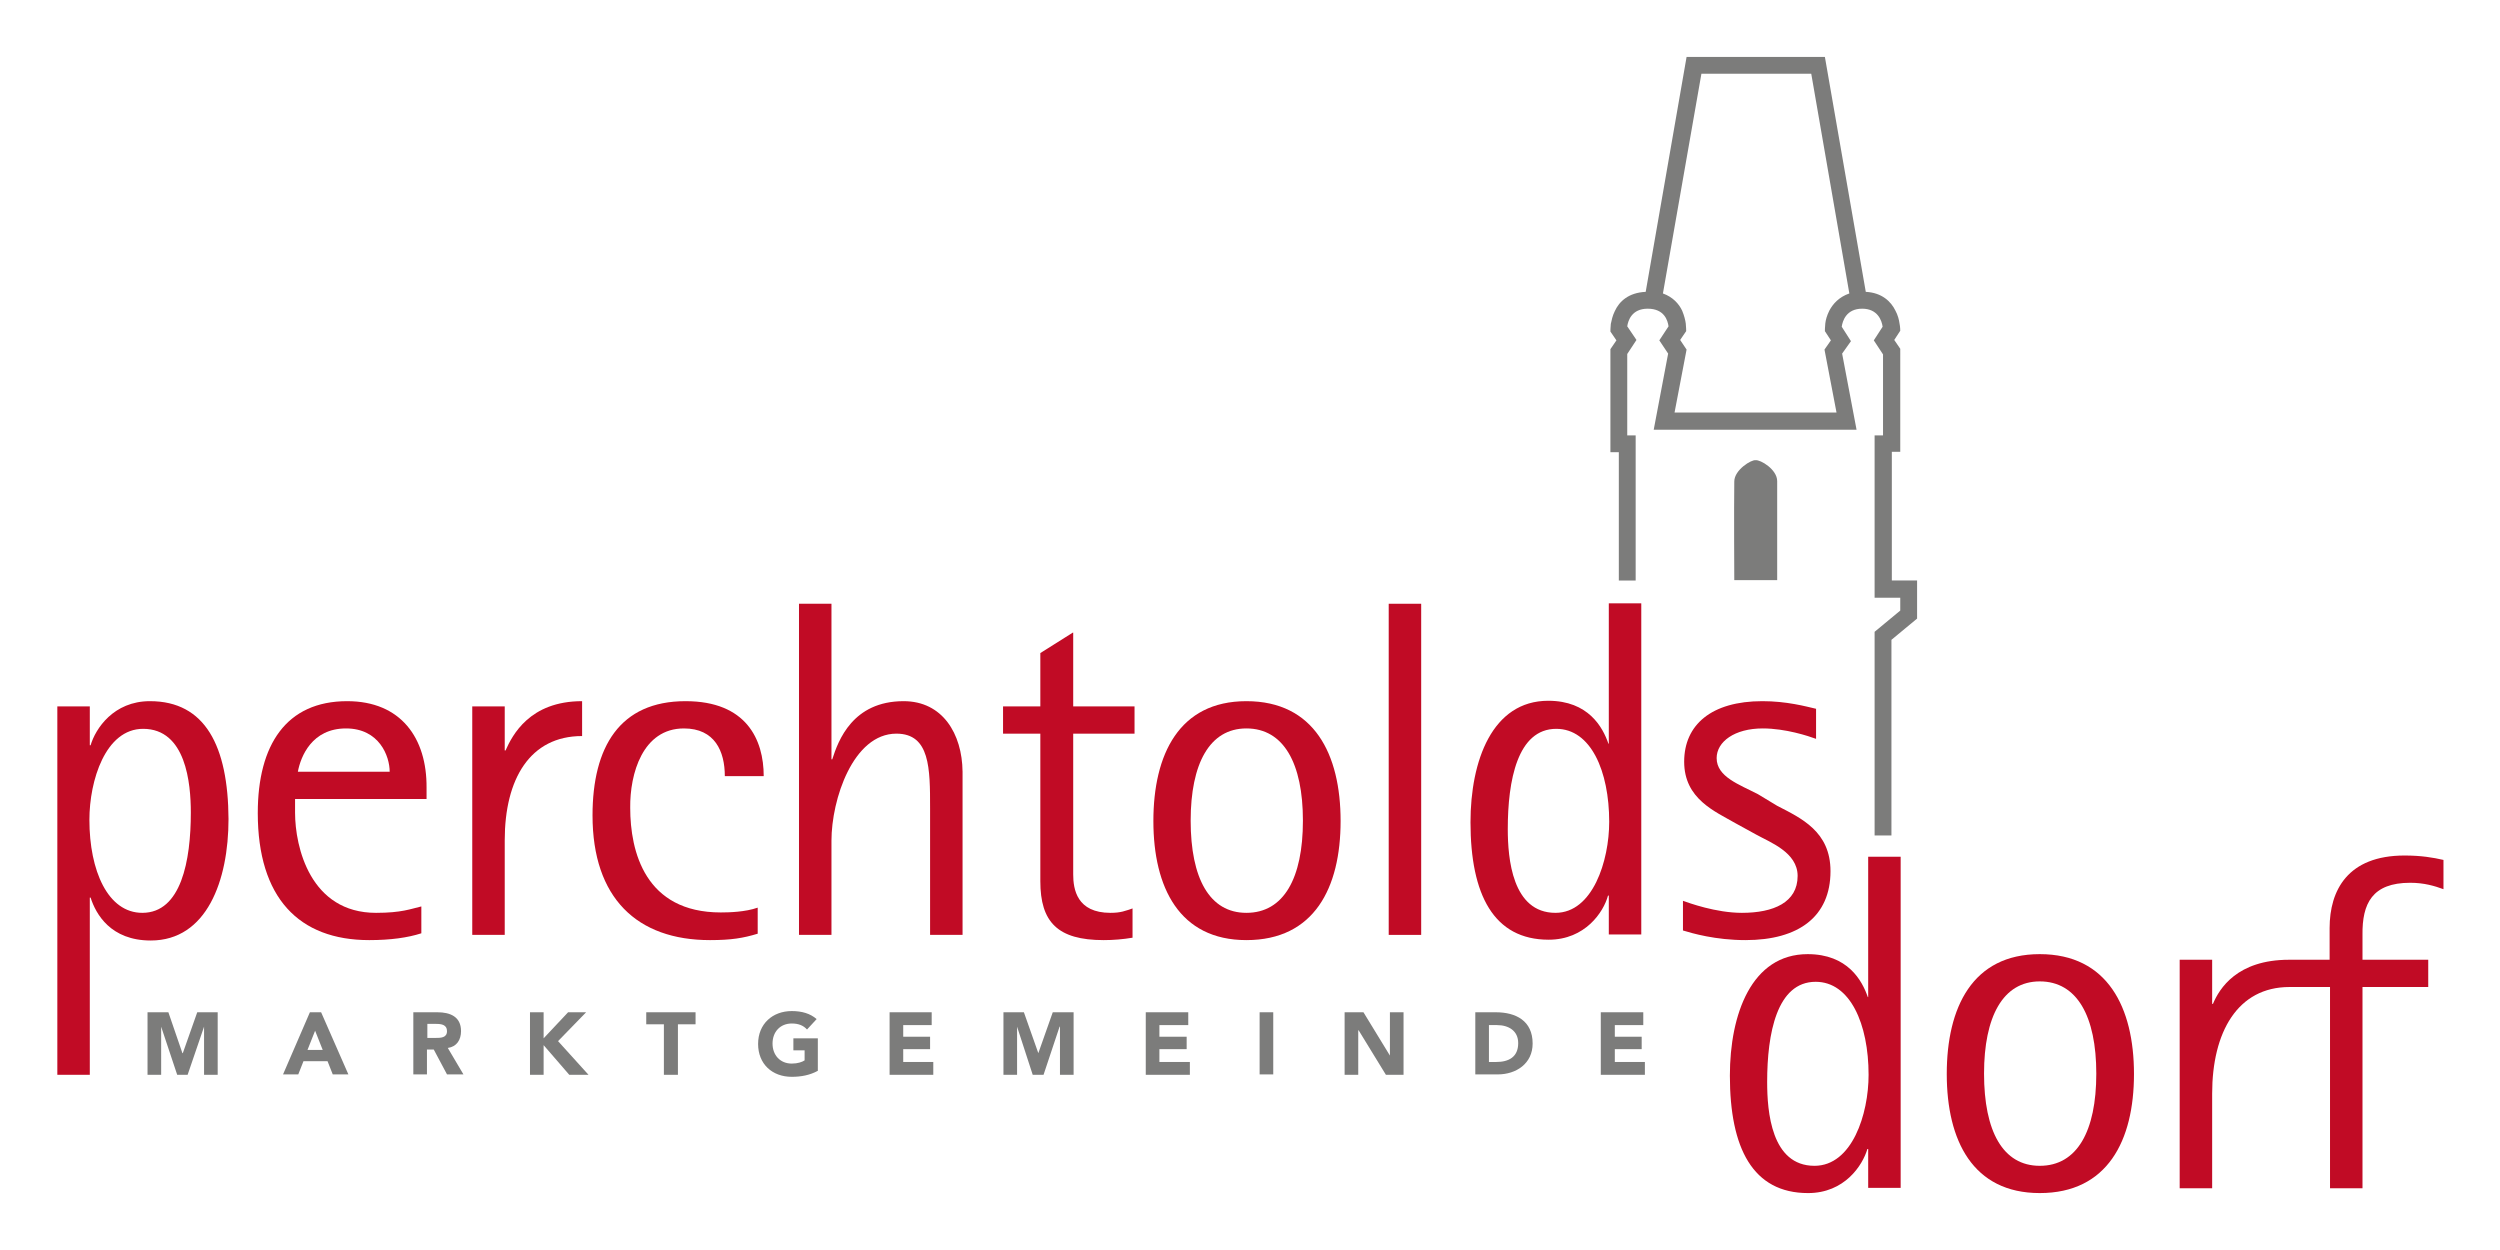 <?xml version="1.0" encoding="utf-8"?>
<!-- Generator: Adobe Illustrator 22.1.0, SVG Export Plug-In . SVG Version: 6.00 Build 0)  -->
<svg version="1.1" id="Ebene_1" xmlns="http://www.w3.org/2000/svg" xmlns:xlink="http://www.w3.org/1999/xlink" x="0px" y="0px"
	 viewBox="0 0 623.6 311.8" style="enable-background:new 0 0 623.6 311.8;" xml:space="preserve">
<style type="text/css">
	.st0{fill:#7C7C7B;}
	.st1{fill-rule:evenodd;clip-rule:evenodd;fill:#C10B25;}
	.st2{fill-rule:evenodd;clip-rule:evenodd;fill:#7C7C7B;}
</style>
<path class="st0" d="M471.9,144.7l0-32h2.1V87l-1.5-2.2l1.5-2.3c0,0,0-1-0.2-1.9c-0.1-0.8-0.4-2-1-3.1c-1.1-2.3-3.4-4.5-7.4-4.7
	l-10.2-58.6h-34.5l-10.2,58.6c-4.3,0.2-6.6,2.4-7.7,4.8c-0.6,1.2-0.8,2.3-1,3.2c-0.1,0.9-0.1,1.9-0.1,1.9l1.5,2.2l-1.5,2.2v25.7h2.1
	v32h4.2v-36.2h-2.1V88.3l2.3-3.5l-2.3-3.4c0.2-1.4,1.1-4.4,5.1-4.4c4.2,0,5,3,5.2,4.4l-2.3,3.5l2.2,3.3l-3.6,19h50.6l-3.6-19
	l2.2-3.1l-2.3-3.6c0.2-1.4,1.1-4.5,5.1-4.5c3.9,0,4.9,3,5.1,4.5l-2.2,3.4l2.3,3.5v20.2h-2.1l0,40.5h6.4v3.2l-6.4,5.3v50.8h4.2v-48.8
	l6.4-5.3v-9.5H471.9z M456.3,77.5c-0.6,1.2-0.9,2.3-1,3.2c-0.1,0.9-0.1,1.9-0.1,1.9l1.5,2.3l-1.6,2.3l3,15.7h-40.4l3-15.7l-1.6-2.4
	l1.5-2.2c0,0,0-1-0.1-1.9c-0.1-0.8-0.4-2-0.9-3.2c-0.8-1.7-2.3-3.4-4.8-4.3l9.6-54.8h27.4l9.5,54.8
	C458.7,74.1,457.2,75.8,456.3,77.5z M443.3,120c0,6.6,0,24.7,0,24.7h-10.7c0,0-0.1-18,0-24.6c0-2.9,4.3-5.5,5.3-5.3
	C439.1,114.6,443.3,117.1,443.3,120z"/>
<g>
	<g>
		<path class="st1" d="M37.4,174.9c-9.1,0-13.6,6.9-14.8,11h-0.2v-9.7h-8.1v91.9h8.1v-44.2h0.2c1.3,4.1,5,10.7,15,10.7
			c14,0,19.4-15,19.4-30.3C56.9,186.1,51.2,174.9,37.4,174.9z M35.5,227.7c-8.6,0-13.2-10.5-13.2-23.2c0-9.8,4-22.7,13.4-22.7
			c10.7,0,11.9,13.6,11.9,20.9C47.6,214.7,45.2,227.7,35.5,227.7z"/>
		<path class="st1" d="M86.6,174.9c-15.2,0-22.3,10.9-22.3,27.9c0,21.1,10.2,31.7,27.8,31.7c5.3,0,9.6-0.6,13-1.7v-6.7
			c-2.6,0.6-4.9,1.6-11.3,1.6c-16.4,0-20.2-16.4-20.2-25v-3.4h32.8v-2.8C106.5,184.1,100,174.9,86.6,174.9z M74.3,192.5
			c0.7-3.8,3.5-10.8,12-10.8c8.3,0,10.9,6.9,10.9,10.8H74.3z"/>
		<path class="st1" d="M126.1,187.2h-0.2v-11h-8.1v57h8.1v-23.6c0-15.3,6.3-26,19.3-26v-8.7C132.1,174.9,127.8,183.4,126.1,187.2z"
			/>
		<path class="st1" d="M170.6,181.7c7.7,0,10.2,5.7,10.2,11.9h9.7c0-9.1-4.3-18.7-19.5-18.7c-16.4,0-23.2,11.4-23.2,28.5
			c0,20.6,11.1,31.1,29.3,31.1c5.3,0,8.3-0.5,11.9-1.6v-6.5c-3.1,1.1-7.2,1.2-9.2,1.2c-18.9,0-22.6-15.2-22.6-26.1
			C157.1,193,160.3,181.7,170.6,181.7z"/>
		<path class="st1" d="M225.4,174.9c-12.7,0-16.3,9.8-17.8,14.5h-0.2v-38.8h-8.1v82.6h8.1v-23.5c0-10.3,5.4-26.7,16.2-26.7
			c8.4,0,8.4,8.7,8.4,18.6v31.6h8.1v-40.7C240,183,235.1,174.9,225.4,174.9z"/>
		<path class="st1" d="M267.6,157.8l-8.1,5.1v13.3h-9.3v6.8h9.3v36.8c0,10.2,4.3,14.7,15.8,14.7c2.4,0,4.8-0.2,7.2-0.6v-7.3
			c-1.8,0.6-2.9,1.1-5.5,1.1c-8.4,0-9.3-5.9-9.3-9.6V183h15.3v-6.8h-15.3V157.8z"/>
		<path class="st1" d="M310.9,174.9c-16.8,0-23.2,13.3-23.2,29.9s6.5,29.7,23.2,29.7c16.9,0,23.5-13,23.5-29.7
			S327.8,174.9,310.9,174.9z M310.9,227.7c-9.2,0-13.9-8.6-13.9-23c0-14.2,4.7-23,13.9-23c9.3,0,14.1,8.7,14.1,23
			C325,219.1,320.2,227.7,310.9,227.7z"/>
		<rect x="346.4" y="150.6" class="st1" width="8.1" height="82.6"/>
		<path class="st1" d="M401.4,185.5h-0.2c-1.4-4.1-5-10.7-15-10.7c-14,0-19.4,15-19.4,30.3c0,18.1,5.8,29.3,19.5,29.3
			c9.1,0,13.7-6.9,14.8-11h0.2v9.7h8.1v-82.6h-8.1V185.5z M388,227.7c-10.8,0-11.9-13.6-11.9-20.9c0-12.1,2.4-25,12.1-25
			c8.6,0,13.2,10.5,13.2,23.2C401.4,214.7,397.3,227.7,388,227.7z"/>
		<path class="st1" d="M443.3,201l-4.8-2.9c-4.6-2.4-10.3-4.3-10.3-9c0-4.1,4.5-7.4,11.5-7.4c5.7,0,11.4,1.9,13.3,2.6v-7.5
			c-2.6-0.6-7.3-1.9-13.4-1.9c-12.7,0-19.5,5.9-19.5,15.1c0,9.3,7.7,12.4,12.9,15.4l5.1,2.8c3.4,1.9,10.3,4.4,10.3,10.3
			c0,6.6-6,9.2-13.9,9.2c-6.5,0-13.3-2.5-14.7-3v7.4c2.3,0.7,8.1,2.4,15.6,2.4c13.3,0,21.2-5.9,21.2-17.2
			C456.6,207.4,449.3,204.1,443.3,201z"/>
	</g>
	<g>
		<path class="st1" d="M466.1,248.7h-0.2c-1.4-4.1-5-10.7-15-10.7c-14,0-19.4,15-19.4,30.3c0,18.1,5.7,29.3,19.5,29.3
			c9.1,0,13.6-6.9,14.8-11h0.2v9.7h8.1v-82.6h-8.1V248.7z M452.6,290.8c-10.8,0-11.8-13.6-11.8-20.9c0-12.1,2.4-25,12.1-25
			c8.6,0,13.2,10.5,13.2,23.2C466.1,277.9,462,290.8,452.6,290.8z"/>
		<path class="st1" d="M508.8,238c-16.8,0-23.2,13.3-23.2,29.9c0,16.6,6.5,29.7,23.2,29.7c16.9,0,23.5-13.1,23.5-29.7
			C532.3,251.3,525.7,238,508.8,238z M508.8,290.8c-9.2,0-13.9-8.6-13.9-23c0-14.2,4.7-23,13.9-23c9.3,0,14.1,8.7,14.1,23
			C522.9,282.2,518.1,290.8,508.8,290.8z"/>
		<path class="st1" d="M601.2,220.2c3.5,0,6.1,0.8,8.3,1.6v-7.3c-2.6-0.6-5.6-1.1-9.7-1.1c-14.2,0-18.7,8.7-18.7,18.1v7.9h-9.6H571
			c-13,0-17.4,7.2-19,11h-0.2v-11h-8.1v57h8.1v-23.6c0-15.3,6.3-26.6,19.3-26.6h0.5h9.6v50.2h8.1v-50.2h16.4v-6.8h-16.4v-6.2
			C589.2,225.4,591.7,220.2,601.2,220.2z"/>
	</g>
</g>
<g>
	<polygon class="st2" points="45.6,262.7 45.5,262.7 42,252.5 36.8,252.5 36.8,268.1 40.2,268.1 40.2,256.1 40.2,256.1 44.2,268.1 
		46.8,268.1 50.9,256.1 50.9,256.1 50.9,268.1 54.3,268.1 54.3,252.5 49.2,252.5 	"/>
	<path class="st2" d="M77.3,252.5l-6.7,15.5h3.8l1.3-3.3h6l1.3,3.3h3.9l-6.8-15.5H77.3z M76.7,261.9l1.9-4.8l1.9,4.8H76.7z"/>
	<path class="st2" d="M115,257.2c0-3.6-2.7-4.7-5.9-4.7h-6v15.5h3.4v-6.2h1.7l3.3,6.2h4.1l-3.9-6.6C113.9,261.1,115,259.4,115,257.2
		z M108.6,258.9h-2v-3.5h2.2c1.3,0,2.7,0.2,2.7,1.8C111.5,258.9,109.9,258.9,108.6,258.9z"/>
	<polygon class="st2" points="146.2,252.5 141.7,252.5 135.6,259 135.6,252.5 132.2,252.5 132.2,268.1 135.6,268.1 135.6,260.7 
		142,268.1 146.8,268.1 139.2,259.7 	"/>
	<polygon class="st2" points="161.2,255.5 165.6,255.5 165.6,268.1 169.1,268.1 169.1,255.5 173.5,255.5 173.5,252.5 161.2,252.5 	
		"/>
	<path class="st2" d="M197.9,262h2.8v2.5c-0.6,0.4-1.7,0.8-3.2,0.8c-2.9,0-4.8-2.1-4.8-5c0-2.9,1.9-5,4.8-5c1.7,0,2.9,0.5,3.8,1.5
		l2.4-2.6c-1.6-1.4-3.7-2-6.2-2c-4.8,0-8.4,3.2-8.4,8.2c0,5,3.5,8.2,8.4,8.2c2.3,0,4.5-0.4,6.5-1.5v-8.1h-6.1V262z"/>
	<polygon class="st2" points="225.3,261.7 232,261.7 232,258.6 225.3,258.6 225.3,255.7 232.4,255.7 232.4,252.5 221.9,252.5 
		221.9,268.1 232.8,268.1 232.8,264.9 225.3,264.9 	"/>
	<polygon class="st2" points="259,262.7 259,262.7 255.4,252.5 250.3,252.5 250.3,268.1 253.7,268.1 253.7,256.1 253.7,256.1 
		257.6,268.1 260.3,268.1 264.3,256.1 264.4,256.1 264.4,268.1 267.8,268.1 267.8,252.5 262.6,252.5 	"/>
	<polygon class="st2" points="289.2,261.7 296,261.7 296,258.6 289.2,258.6 289.2,255.7 296.4,255.7 296.4,252.5 285.8,252.5 
		285.8,268.1 296.8,268.1 296.8,264.9 289.2,264.9 	"/>
	<rect x="314.2" y="252.5" class="st2" width="3.4" height="15.5"/>
	<polygon class="st2" points="346.7,263.3 346.7,263.3 340.1,252.5 335.4,252.5 335.4,268.1 338.8,268.1 338.8,257 338.9,257 
		345.7,268.1 350.1,268.1 350.1,252.5 346.7,252.5 	"/>
	<path class="st2" d="M373.1,252.5h-5.1v15.5h5.6c4.6,0,8.7-2.7,8.7-7.7C382.3,254.6,378.1,252.5,373.1,252.5z M373.2,264.9h-1.8
		v-9.2h2c2.9,0,5.3,1.4,5.3,4.5C378.7,263.7,376.3,264.9,373.2,264.9z"/>
	<polygon class="st2" points="402.8,264.9 402.8,261.7 409.5,261.7 409.5,258.6 402.8,258.6 402.8,255.7 409.9,255.7 409.9,252.5 
		399.3,252.5 399.3,268.1 410.3,268.1 410.3,264.9 	"/>
</g>
</svg>
